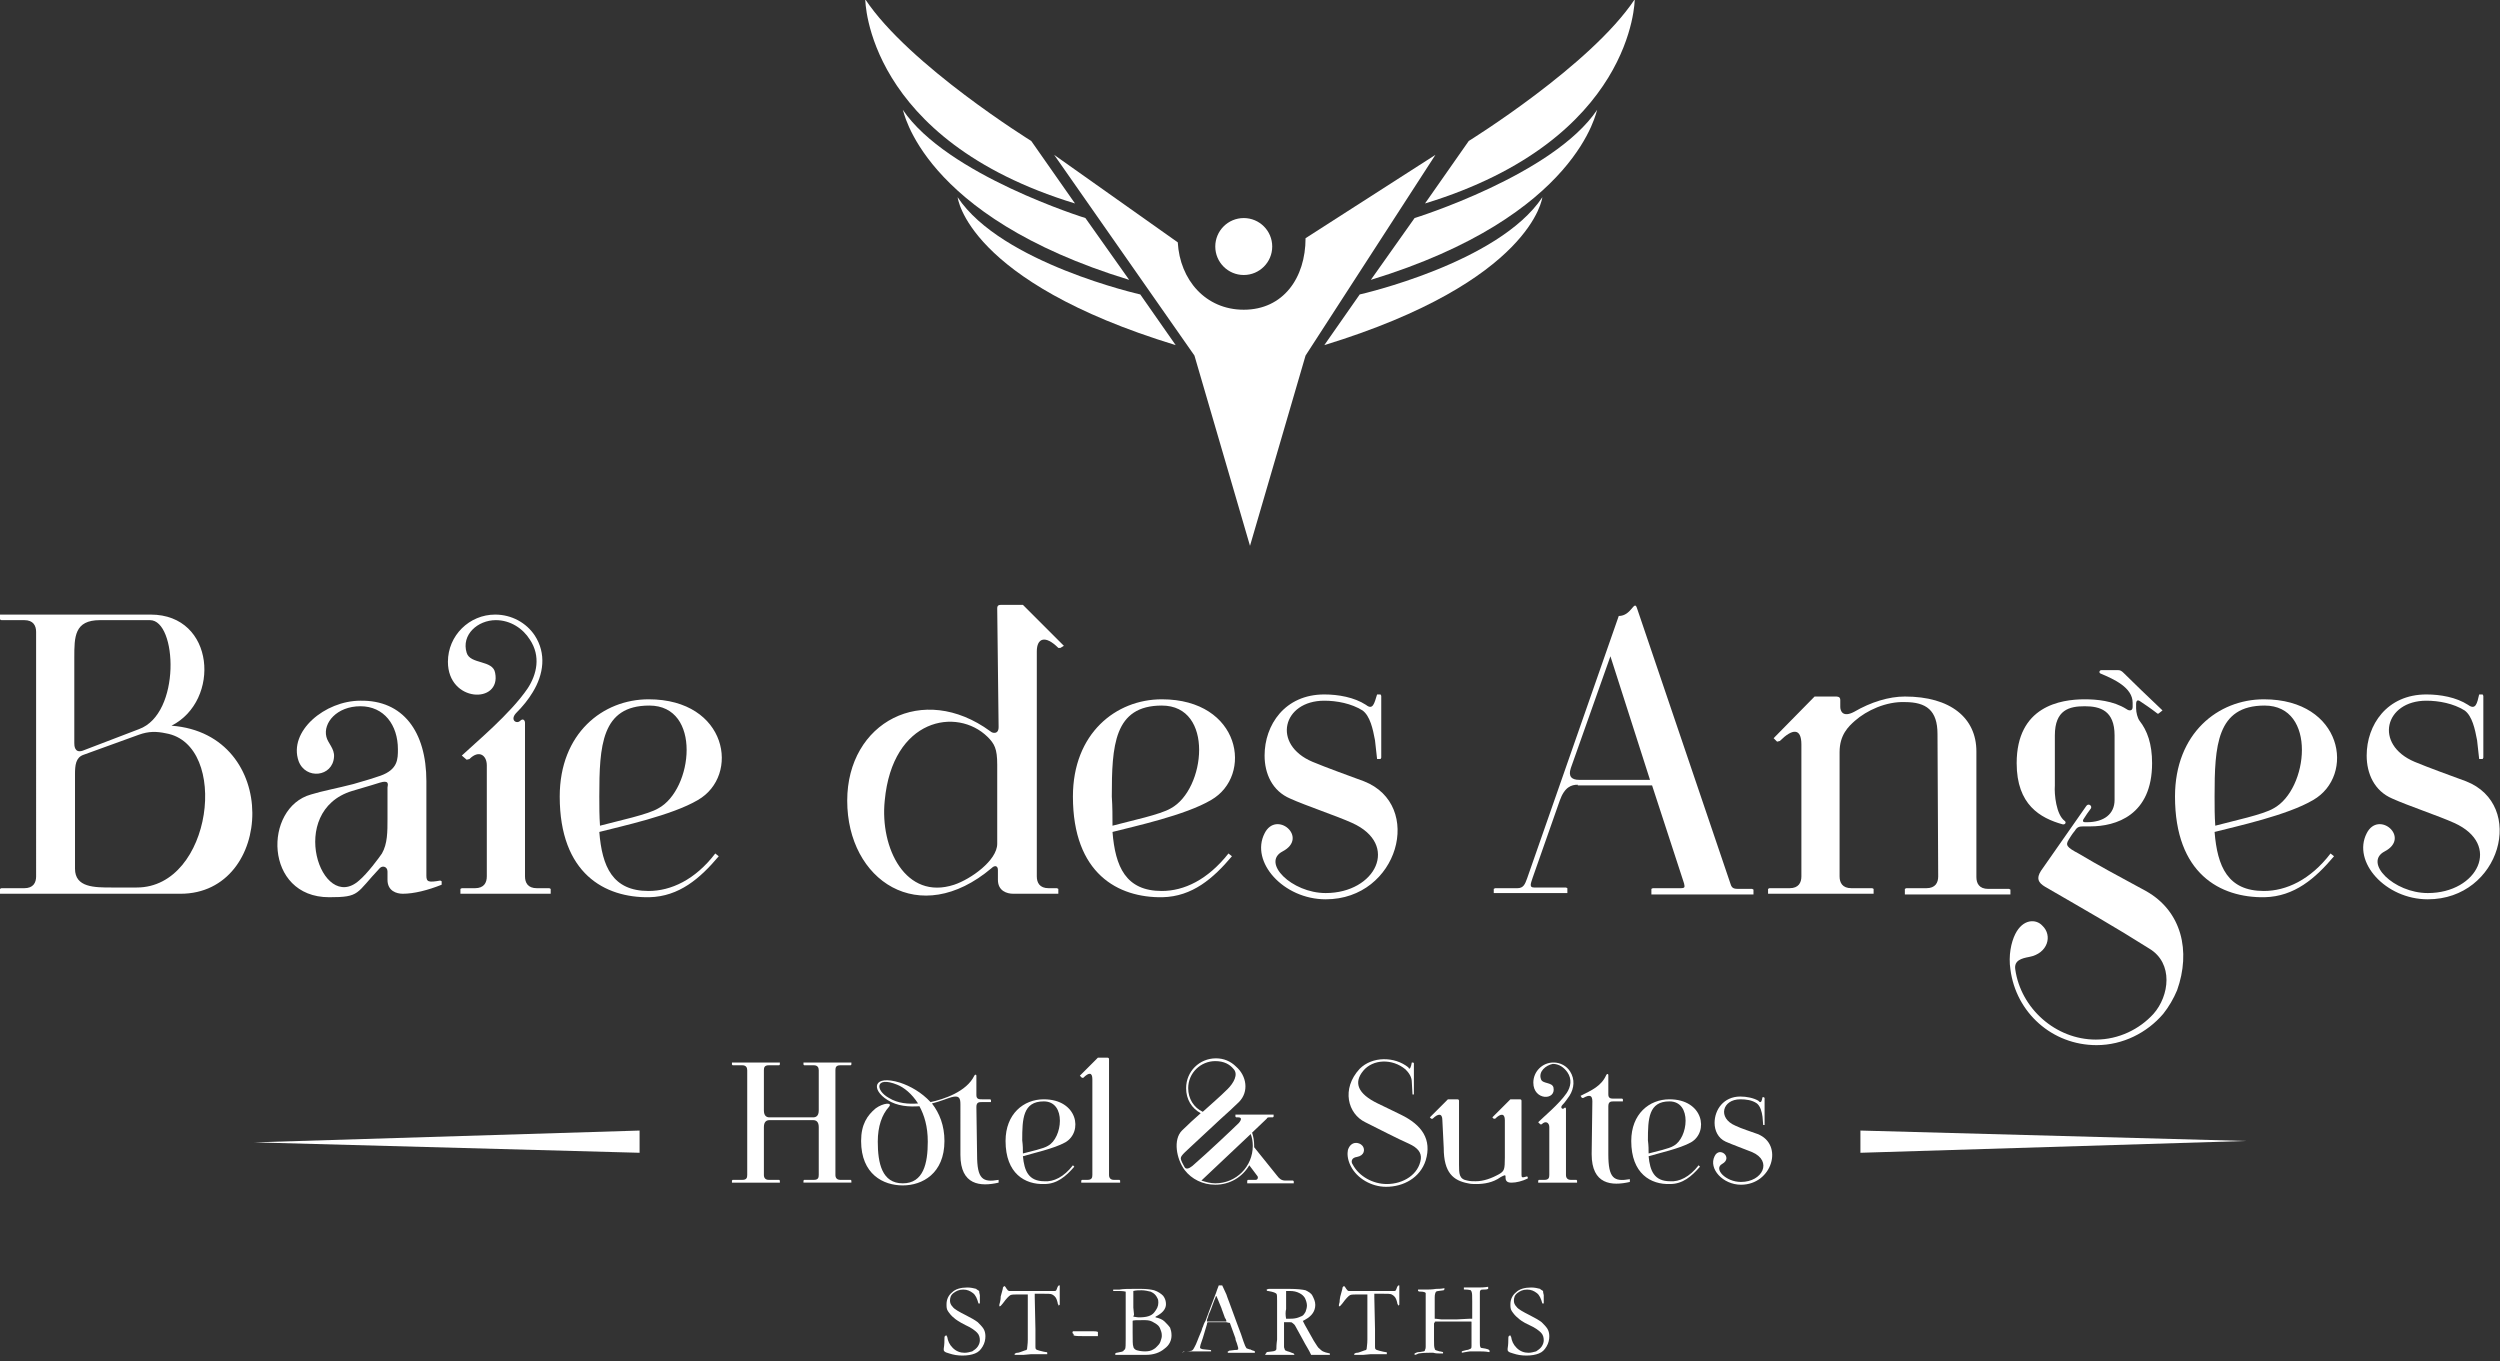 <svg xmlns="http://www.w3.org/2000/svg" xmlns:xlink="http://www.w3.org/1999/xlink" id="Calque_1" x="0px" y="0px" viewBox="0 0 360 196" style="enable-background:new 0 0 360 196;" xml:space="preserve"><rect x="0" y="0" width="360" height="196" fill="#333333" stroke="none"/><style type="text/css">	.st0{fill:#FFFFFF;}</style><circle class="st0" cx="179.1" cy="35.5" r="4.1"></circle><path class="st0" d="M188,34.3C188,34.3,188,34.3,188,34.3c0,5.7-3.2,10.3-8.9,10.3c-5.5,0-9.2-4.3-9.5-9.7l-17.8-12.6l20.2,28.9 l8,27.4l8-27.4l18.7-28.9L188,34.3z"></path><path class="st0" d="M205.2,29.3l6.3-9c0,0,17.6-10.9,23.9-20.4C235.4,0,235.3,20.1,205.2,29.3z"></path><path class="st0" d="M197.4,40.3l6.3-8.9c0,0,20-6.2,26.3-15.6C229.9,15.7,227.5,31.1,197.4,40.3z"></path><path class="st0" d="M190.7,49.7l5.1-7.3c0,0,20-4.5,26.3-14C222.1,28.4,220.7,40.5,190.7,49.7z"></path><g>	<path class="st0" d="M154.8,29.3l-6.3-9c0,0-17.6-10.9-23.9-20.4C124.6,0,124.7,20.1,154.8,29.3z"></path>	<path class="st0" d="M162.6,40.3l-6.3-8.9c0,0-20-6.2-26.3-15.6C130.1,15.7,132.5,31.1,162.6,40.3z"></path>	<path class="st0" d="M169.3,49.7l-5.1-7.3c0,0-20-4.5-26.3-14C137.9,28.4,139.2,40.5,169.3,49.7z"></path></g><g>	<path class="st0" d="M0,128.7V128l0.2-0.1h3.3c1.3,0,1.7-0.8,1.7-1.7V91c0-0.9-0.4-1.7-1.7-1.7H0.2L0,89.2v-0.7h21.7  c9.3,0,10.1,12.4,3,16c15.8,1.2,14.8,24.2,1.3,24.2h-10H0z M20,105c6.1-2.2,5.5-15.7,1.6-15.7h-7.2c-3.7,0-3.7,2.4-3.7,5.4v12.3  c0,0.3,0,1.5,1.2,1.1L20,105z M19.7,127.8c10.9,0,13.4-20.6,4.2-22.2c-1.4-0.3-2.5-0.3-3.9,0.2l-8,2.9c-1.1,0.4-1.2,1.5-1.2,2.8  v13.6c0,2.7,2.8,2.7,5.3,2.7C16.1,127.8,19.7,127.8,19.7,127.8z"></path>	<path class="st0" d="M58,128.7c-0.9,0-2.2-0.4-2.2-2c0-0.5,0-0.6,0-1.2c0-0.7-0.7-0.9-1.1-0.5c-3.5,3.7-2.8,4.2-7.3,4.2  c-9.4,0-9.5-12.9-2.6-14.8c1.6-0.5,3.8-0.9,6.1-1.5c2.4-0.7,2.4-0.7,3.9-1.2c2.5-0.9,2.5-2.4,2.5-3.8c0-3.5-2-6.2-5.4-6.2  c-3.4,0-5.4,2.4-4.9,4.4c0.2,0.9,1.2,1.7,1.1,2.9c-0.2,2.9-4.1,3.3-5.1,0.6c-1.5-4.3,3.8-8.7,8.9-8.7c6.1-0.1,9.5,4.4,9.5,11.6  v13.6c0,0.9,0.3,1,2,0.7l0.2,0.1v0.5C61.6,128.2,59.6,128.7,58,128.7z M54.7,112.7c-1,0.3-0.9,0.3-4,1.2c-9.5,2.9-4.4,17.7,1,12.9  c1.2-1,2.9-3.3,3.3-3.9c0.8-1.4,0.8-3.1,0.8-5c0-1.3,0-2.9,0-4.5C55.9,112.9,56,112.3,54.7,112.7z"></path>	<path class="st0" d="M67.2,94c0.5,1.7,3.8,1,4.1,2.9c0.9,4.5-6.8,4.3-6.8-1.6c0-3.8,3.1-6.8,6.8-6.8c2.4,0,4.5,1.2,5.7,3  c1.7,2.6,1.3,5.6-0.3,8.2c-0.6,1-1.4,2-2.4,3c-0.9,1,0.1,1.6,0.6,1.1c0.4-0.4,0.7-0.1,0.7,0.3v22.1c0,0.9,0.4,1.7,1.7,1.7h1.8  l0.2,0.1v0.7h-13V128l0.2-0.1h1.9c1.3,0,1.7-0.8,1.7-1.7v-16c0-1.4-1.1-2.3-2.5-0.9l-0.4,0.1l-0.7-0.6c1.9-1.8,7-6,9.5-9.7  c1.3-2,1.9-4.6,0.3-7c-1-1.6-2.8-2.8-4.9-2.8C68.8,89.3,66.4,91.4,67.2,94z"></path>	<path class="st0" d="M103,122.9l0.5,0.4c-2.7,3.2-5.7,5.8-10,5.9c-6.4,0.1-12.9-3.4-12.9-14.5c0-9.1,6.2-14,12.8-14  c11.4,0,13.2,11,7.1,14.5c-3.7,2.2-11.1,3.8-14.2,4.6c0.4,5,1.9,8.5,7.1,8.5C96.6,128.3,100.1,126.7,103,122.9z M86.4,118.9  c2.6-0.7,6.9-1.6,8.4-2.5c5-2.7,6.3-14.8-1.3-14.8c-6.9,0-7.2,5.8-7.2,13.1C86.3,116.2,86.3,117.5,86.4,118.9z"></path>	<path class="st0" d="M143.6,87.6c0-0.5,0.3-0.5,0.7-0.5h3l5.9,5.9l-0.5,0.3l-0.3,0c-1.9-1.9-3.1-1.4-3.1,0.5c0,5.6,0,27.7,0,32.4  c0,0.9,0.4,1.7,1.7,1.7h1.2l0.2,0.1v0.7h-6.5c-0.9,0-2.2-0.4-2.2-2c0-0.5,0-0.7,0-1.4c0-0.7-0.5-0.7-0.9-0.3  c-10.4,8.8-20.8,1.8-20.8-9.7c0-11.3,10.9-17.1,20.6-10c0.3,0.3,1.2,0.5,1.2-0.6L143.6,87.6L143.6,87.6z M127.4,115.3  c-0.7,6.8,3,14.4,10,12.1c2.4-0.8,6.2-3.5,6.2-5.9c0-0.7,0-7.7,0-11.4c0-2.3-0.4-3-1.4-4C137.8,101.8,128.5,103.4,127.4,115.3z"></path>	<path class="st0" d="M176.9,122.9l0.5,0.4c-2.7,3.2-5.7,5.8-10,5.9c-6.4,0.1-12.9-3.4-12.9-14.5c0-9.1,6.2-14,12.8-14  c11.4,0,13.2,11,7.1,14.5c-3.7,2.2-11.1,3.8-14.2,4.6c0.4,5,1.9,8.5,7.1,8.5C170.5,128.3,173.9,126.7,176.9,122.9z M160.2,118.9  c2.6-0.7,6.9-1.6,8.4-2.5c5-2.7,6.3-14.8-1.3-14.8c-6.9,0-7.2,5.8-7.2,13.1C160.2,116.2,160.2,117.5,160.2,118.9z"></path>	<path class="st0" d="M198.3,100h0.5l0.1,0.2v8.9l-0.1,0.2h-0.5l-0.3-2.7c-0.3-1.6-0.7-3.5-1.8-4.3c-1.6-1-3.7-1.4-5.5-1.4  c-6,0-7.6,6.3-1.7,8.8c1.9,0.8,5.5,2.1,7.4,2.8c8.7,3.4,5,17-5.5,17c-6.1,0-10.9-5.4-8.8-9.5c1.7-3.4,6.4,0.6,2.6,2.6  c-3.1,1.6,1.3,6,6.2,6c7.2,0,10.7-7,3.8-10.1c-2.2-1-6.7-2.5-8.9-3.5c-2.6-1.1-3.7-3.6-3.7-6.2c0-4.4,2.9-8.8,8.6-8.8  c2,0,4.3,0.4,6,1.5C197.7,102.3,197.9,101.3,198.3,100z"></path>	<path class="st0" d="M227.2,113c-0.9,0-1.9,0.3-2.6,2.3l-3.9,11.1c-0.3,0.9-0.5,1.4,0.2,1.4h4.6l0.2,0.1v0.7h-10.6V128l0.2-0.1h3.2  c0.9,0,1.1-0.6,1.4-1.4l13.2-37.8c1.8,0,2.2-2.3,2.6-1.2l13.5,39.8c0.2,0.7,0.6,0.7,1.3,0.7h1.8l0.2,0.1v0.7h-14.7V128l0.2-0.1h4  c0.7,0,0.6-0.2,0.5-0.7l-4.6-14.1H227.2z M231.9,94.5l-5.7,16.1c-0.4,1.2,0.1,1.7,1.2,1.7h10.2L231.9,94.5z"></path>	<path class="st0" d="M279,105.7c0-3.4-1.6-4.6-4.7-4.6c-2.7-0.1-5.5,1.2-7.2,2.7c-0.9,0.8-2.2,2-2.2,4.5v17.9  c0,0.9,0.4,1.7,1.7,1.7h3l0.2,0.1v0.7h-15.2V128l0.2-0.1h2.9c1.3,0,1.7-0.8,1.7-1.7v-19c0-2.4-1.3-2.3-3.1-0.5l-0.4,0.1l-0.5-0.5  l5.9-6h3c0.3,0,0.7,0,0.7,0.5v1c0,0.5,0.3,1.6,2,0.7c2.4-1.4,5-2.2,7.3-2.2c6.6,0,10.3,3.1,10.3,7.9v18.1c0,0.9,0.4,1.7,1.7,1.7h3  l0.2,0.1v0.7h-15.2V128l0.2-0.1h2.9c1.3,0,1.7-0.8,1.7-1.7L279,105.7L279,105.7z"></path>	<path class="st0" d="M297.3,118.2c0.3,0.2,0.1,0.6-0.3,0.5c-3.2-0.9-6.6-2.8-6.6-8.8c0-8.2,6.3-9.2,9.8-9.2c1.7,0,4.1,0.2,6,1.4  c0.4,0.3,0.9,0.3,0.9-0.3c0-0.3,0-0.3,0-0.6c0-2.2-2.7-3.4-4.6-4.2c-0.3-0.1-0.2-0.5,0.1-0.5h2.4c0.3,0,0.5,0.1,0.8,0.4  c1.6,1.6,3.4,3.3,5.6,5.4l-0.5,0.4c-0.1,0.1-0.2,0.1-0.3,0c-0.9-0.7-1.8-1.3-2.4-1.7c-0.4-0.3-0.6-0.1-0.6,0.4c0,0.2,0,0.3,0,0.6  c0,0.6,0.2,1.4,0.5,1.8c1.1,1.4,1.8,3.3,1.8,6.1c0,7.5-5.2,9.1-8.9,9.1h-1c-0.6,0-0.9,0.1-1.2,0.6c-0.5,0.6-0.7,1-0.9,1.3  c-0.5,0.8-0.3,1.1,1.4,2c3.2,1.9,5.1,2.9,9.7,5.4c5.2,2.9,6.5,8.7,4.5,14.3c-0.5,1.2-1.2,2.4-2,3.4c-2.3,2.7-5.8,4.5-9.6,4.5  c-6.4,0-11.6-4.7-12.4-10.9c-0.3-2,0.1-3.9,0.7-5.1c1.1-2.2,3-2.2,3.9-1.2c1.5,1.4,0.8,4-1.9,4.5c-1.1,0.2-2.2,0.5-2,1.8  c0.8,5.6,5.8,10.1,11.6,10.1c3.3,0,6.3-1.5,8.3-3.7c2.3-2.6,2.9-7.3-0.6-9.4c-4.9-3.1-9.3-5.6-15-8.9c-1-0.6-1.3-1.2-0.6-2.3  l6.5-9.3c0.3-0.5,0.9-0.1,0.7,0.3c-0.1,0.1-1,1.4-1.1,1.6c-0.1,0.2-0.1,0.4,0.3,0.4h0.2c2.5,0,4-1.2,4-3.2c0-1,0-8.5,0-9.3  c0-3.6-2.1-4.2-4.3-4.2c-2.2,0-4.3,0.5-4.3,4.2c0,0.8,0,6.2,0,7.2C295.8,114.4,296.1,117.3,297.3,118.2z"></path>	<path class="st0" d="M335.6,122.9l0.5,0.4c-2.7,3.2-5.7,5.8-10,5.9c-6.4,0.1-12.9-3.4-12.9-14.5c0-9.1,6.2-14,12.8-14  c11.4,0,13.2,11,7.1,14.5c-3.7,2.2-11.1,3.8-14.2,4.6c0.4,5,1.9,8.5,7.1,8.5C329.2,128.3,332.7,126.7,335.6,122.9z M319,118.9  c2.6-0.7,6.9-1.6,8.4-2.5c5-2.7,6.3-14.8-1.3-14.8c-6.9,0-7.2,5.8-7.2,13.1C318.9,116.2,318.9,117.5,319,118.9z"></path>	<path class="st0" d="M357,100h0.5l0.1,0.2v8.9l-0.1,0.2h-0.5l-0.3-2.7c-0.3-1.6-0.7-3.5-1.8-4.3c-1.6-1-3.7-1.4-5.5-1.4  c-6,0-7.6,6.3-1.7,8.8c1.9,0.8,5.5,2.1,7.4,2.8c8.7,3.4,5,17-5.5,17c-6.1,0-10.9-5.4-8.8-9.5c1.7-3.4,6.4,0.6,2.6,2.6  c-3.1,1.6,1.3,6,6.2,6c7.2,0,10.7-7,3.8-10.1c-2.2-1-6.7-2.5-8.9-3.5c-2.6-1.1-3.7-3.6-3.7-6.2c0-4.4,2.9-8.8,8.6-8.8  c2,0,4.3,0.4,6,1.5C356.5,102.3,356.7,101.3,357,100z"></path></g><g>	<g>		<path class="st0" d="M141,185.9c0,0.3,0.1,0.5,0.1,0.6l0,0.7c0,0.3,0,0.5,0,0.5c0,0-0.1,0-0.1,0l-0.1,0c-0.2-0.7-0.4-1.2-0.8-1.5   c-0.4-0.3-0.8-0.5-1.4-0.5c-0.6,0-1,0.2-1.4,0.5s-0.5,0.7-0.5,1.1c0,0.3,0.1,0.6,0.4,0.9c0.2,0.3,0.9,0.7,1.9,1.2   c0.8,0.4,1.3,0.7,1.7,1c0.3,0.3,0.6,0.6,0.8,0.9c0.2,0.3,0.3,0.7,0.3,1.1c0,0.5-0.1,1-0.4,1.5c-0.3,0.5-0.6,0.8-1.1,1   c-0.5,0.2-1.1,0.3-1.8,0.3c-0.7,0-1.3-0.1-1.9-0.3c-0.4-0.1-0.6-0.2-0.7-0.3s-0.1-0.2-0.1-0.2c0-0.1,0-0.1,0-0.2   c0.1-0.6,0.1-1.1,0.1-1.4c0-0.2,0-0.4,0.1-0.4c0,0,0.1-0.1,0.1-0.1c0,0,0.1,0,0.1,0c0,0,0,0.1,0.1,0.2c0.1,0.6,0.3,1.1,0.8,1.6   c0.5,0.5,1.1,0.7,1.7,0.7c0.4,0,0.7-0.1,1.1-0.2c0.3-0.2,0.6-0.4,0.8-0.7s0.3-0.6,0.3-0.9c0-0.4-0.1-0.8-0.4-1.1   c-0.3-0.3-0.8-0.7-1.7-1.1c-0.8-0.4-1.4-0.8-1.6-1c-0.4-0.3-0.7-0.7-0.9-1c-0.2-0.3-0.2-0.6-0.2-1c0-0.7,0.3-1.3,0.8-1.7   c0.5-0.5,1.3-0.7,2.2-0.7c0.5,0,0.9,0.1,1.3,0.2C140.5,185.6,140.7,185.7,141,185.9z"></path>		<path class="st0" d="M144.1,186.7l0.3-1.1c0-0.1,0-0.2,0.1-0.3c0,0,0.1-0.1,0.1-0.1c0.1,0,0.2,0.1,0.3,0.3   c0.1,0.2,0.2,0.2,0.2,0.3c0.1,0,0.1,0.1,0.2,0.1l0.1,0l0.3,0l1.7,0l2,0h0.6l1.1,0c0,0,0.1,0,0.2,0c0.3,0,0.5,0,0.6,0   c0.1,0,0.1,0,0.2-0.1c0,0,0.1-0.2,0.2-0.5c0.1-0.1,0.1-0.2,0.2-0.2c0,0,0.1,0,0.1,0c0,0.1,0,0.2,0,0.3l0,0.3l0,0.6   c0,0.2,0,0.6,0,1.5c0,0.1,0,0.1,0,0.1c-0.1,0-0.1,0.1-0.1,0.1c0,0-0.1,0-0.1-0.1s-0.1-0.1-0.1-0.3c-0.1-0.4-0.2-0.7-0.4-0.9   c-0.1-0.1-0.2-0.2-0.4-0.3s-0.6-0.1-1.3-0.1c-0.6,0-1,0-1.2,0c0,0.2,0,0.4,0,0.5l0.1,4.6c0,0.2,0,0.5,0,1l0,1l0,0.5   c0,0.2,0,0.3,0.1,0.4c0.1,0.1,0.2,0.1,0.5,0.2c0.4,0.1,0.8,0.2,0.9,0.2c0.1,0,0.2,0,0.2,0.1v0.2l-1,0c-0.6,0-1,0-1.3,0l-1.1,0.1   l-0.8,0c-0.2,0-0.4,0-0.4,0l-0.1,0c0-0.1,0-0.2,0.1-0.2c0,0,0.1-0.1,0.3-0.1c0.2,0,0.4-0.1,0.7-0.2s0.5-0.2,0.6-0.2   c0,0,0.1-0.1,0.1-0.2c0-0.2,0.1-0.6,0.1-1.3v-1.2l0-2.7l0-0.6l0-2c-0.3,0-0.7,0-1.2,0c-0.7,0-1.1,0-1.3,0.1   c-0.2,0.1-0.6,0.5-1.1,1.2c-0.2,0.2-0.3,0.4-0.4,0.4l-0.1,0c0,0,0-0.1,0-0.1c0-0.1,0-0.2,0.1-0.5   C144.1,187.1,144.1,186.8,144.1,186.7z"></path>		<path class="st0" d="M154.5,191.7h0.1l0.6,0l1,0l0.7,0l0.4,0c0.3,0,0.6,0,0.8,0.1l0,0.6c-0.3,0-0.5,0-0.7,0c-0.2,0-0.3,0-0.5,0   c-0.2,0-0.4,0-0.4,0l-0.3,0c-0.1,0-0.2,0-0.3,0c-0.6,0-1,0-1.3-0.1l0-0.2C154.4,192,154.4,191.9,154.5,191.7z"></path>		<path class="st0" d="M160.3,185.9v-0.2c0.1,0,0.1,0,0.2,0l0.7,0c0.6-0.1,1.2-0.1,1.9-0.1c0.3,0,0.7,0,1.3,0c0.8,0,1.4,0.1,1.8,0.2   c0.6,0.2,1,0.5,1.3,0.8c0.3,0.4,0.4,0.8,0.4,1.2c0,0.7-0.5,1.3-1.5,1.8l0,0.1c0.5,0.1,1,0.3,1.3,0.6c0.3,0.3,0.6,0.6,0.8,0.9   c0.1,0.3,0.2,0.6,0.2,1.1c0,0.7-0.3,1.4-1,1.9c-0.7,0.6-1.6,0.9-2.7,0.9h-1.1l-1.1,0c-1,0-1.6,0-1.7,0c-0.2,0-0.3,0-0.5,0v-0.1   c0-0.1,0-0.1,0-0.1c0,0,0.1-0.1,0.2-0.1c0.6-0.1,1-0.2,1-0.3s0.1-0.1,0.2-0.2c0.1-0.2,0.1-0.7,0.1-1.5c0-0.1,0-0.2,0-0.3   c0-0.3,0-0.5,0-0.6v-0.8c0-1.3,0-2.4,0-3.4l0-1.5l0-0.2c-0.4-0.1-0.8-0.1-1.1-0.1C160.6,185.9,160.4,185.9,160.3,185.9z    M163.2,189.6c0.2,0,0.5,0.1,0.8,0.1c1.1,0,1.8-0.2,2.2-0.7s0.6-0.9,0.6-1.4c0-0.2,0-0.4-0.1-0.6s-0.2-0.4-0.4-0.6   c-0.2-0.2-0.4-0.3-0.6-0.4c-0.4-0.1-0.9-0.2-1.3-0.2c-0.4,0-0.8,0-1.2,0.1c0,0.1,0,0.2,0,0.2c0,0.1,0,0.2,0,0.4c0,0.1,0,0.3,0,0.4   l0,0.9l0,0.5l0.1,1L163.2,189.6z M164.9,194.6c0.5,0,0.9-0.1,1.2-0.3c0.2-0.1,0.3-0.2,0.5-0.4c0.2-0.2,0.4-0.4,0.5-0.7   c0.1-0.3,0.2-0.6,0.2-0.8c0-0.2,0-0.4-0.1-0.7c-0.1-0.3-0.2-0.6-0.4-0.8s-0.5-0.4-0.9-0.6s-0.8-0.2-1.3-0.2c-0.9,0-1.4,0-1.5,0.1   c0,0.1,0,0.2,0,0.2l0,0.3l0,0.6v0.6c0,1.1,0,1.8,0.1,2c0,0.2,0.2,0.4,0.4,0.5C163.9,194.5,164.3,194.6,164.9,194.6z"></path>		<path class="st0" d="M170.3,194.7c0.1,0,0.1-0.1,0.2-0.1h0.2c0,0,0.1,0,0.2,0c0.4,0,0.6-0.1,0.7-0.1c0.2-0.1,0.3-0.3,0.4-0.5   c0.3-0.5,0.5-1.2,0.9-2.1c0.2-0.4,0.2-0.7,0.3-0.8c0.1-0.3,0.2-0.6,0.4-0.9l0.7-1.9c0.1-0.3,0.4-1,0.8-2.1   c0.1-0.3,0.2-0.6,0.4-1.1l0.2,0l0.3,0c0.2,0.4,0.4,0.9,0.6,1.3c0.1,0.3,0.2,0.6,0.4,1.1l1.1,3l0.6,1.6c0.3,0.9,0.5,1.5,0.6,1.7   c0.1,0.2,0.2,0.4,0.3,0.4c0,0,0.1,0,0.3,0.1c0.2,0,0.3,0.1,0.3,0.1c0.2,0.1,0.4,0.1,0.5,0.2c0,0.1,0,0.1,0,0.1c0,0,0,0.1,0,0.1   c-0.2,0-0.3,0-0.3,0c-0.2,0-0.7,0-1.3,0l-0.7,0l-0.9,0c-0.1,0-0.1,0-0.2,0s-0.1,0-0.2,0h-0.2c-0.1,0-0.1,0-0.1,0   c0-0.1,0-0.1,0-0.2c0.1,0,0.1,0,0.2-0.1l0.8-0.1c0.2,0,0.4,0,0.5-0.1c0-0.1,0-0.2,0-0.2c0-0.1-0.1-0.3-0.2-0.7   c-0.1-0.2-0.2-0.5-0.2-0.7c-0.1-0.2-0.3-0.9-0.8-2.2c-0.2,0-0.4-0.1-0.5-0.1l-1.6,0l-0.5,0c-0.2,0-0.4,0-0.6,0   c-0.1,0.1-0.1,0.3-0.1,0.3l-0.6,2c-0.3,0.8-0.4,1.2-0.4,1.3c0,0,0,0.1,0.1,0.2c0.1,0,0.2,0.1,0.4,0.1l1,0.1c0.1,0,0.1,0.1,0.1,0.1   c0,0,0,0.1,0,0.1c-0.2,0-0.4,0-0.5,0c-0.4,0-0.8,0-1.4,0c-0.2,0-0.4,0-0.5,0s-0.3,0-0.5,0c-0.2,0-0.3,0-0.4,0c-0.1,0-0.3,0-0.5,0   v0C170.2,194.8,170.2,194.8,170.3,194.7z M173.8,190.3c0.5,0,1.1,0,1.8,0c0.4,0,0.7,0,1,0c0-0.2-0.1-0.4-0.2-0.5   c-0.3-0.9-0.5-1.3-0.5-1.4l-0.7-1.7l-0.1-0.1c0,0.1-0.1,0.3-0.3,0.8c-0.3,0.8-0.5,1.4-0.7,1.8c-0.1,0.2-0.1,0.4-0.2,0.6   c-0.1,0.2-0.1,0.3-0.1,0.4C173.8,190.1,173.8,190.2,173.8,190.3L173.8,190.3z"></path>		<path class="st0" d="M182.4,194.7c0.7-0.1,1.1-0.1,1.2-0.2c0.1,0,0.1-0.1,0.2-0.2v-0.1c0-0.1,0-0.6,0.1-1.3c0-0.2,0-0.4,0-0.6   l0-0.9l0-1l0-1.8l0-1.3c0-0.6,0-0.9-0.1-1c-0.1-0.1-0.3-0.2-0.7-0.3c-0.4-0.1-0.6-0.1-0.6-0.1c0,0-0.1-0.1-0.1-0.1   c0,0,0-0.1,0-0.1c0,0,0.2-0.1,0.3-0.1c0,0,0.1,0,0.2,0s0.2,0,0.3,0h0.6l1.9,0c1.1,0,1.9,0.1,2.3,0.2c0.4,0.2,0.8,0.4,1,0.8   s0.4,0.8,0.4,1.3c0,0.9-0.5,1.6-1.4,2.1c-0.2,0.1-0.3,0.2-0.4,0.2c0.2,0.4,0.4,0.8,0.7,1.3l0.9,1.6c0.4,0.6,0.6,1,0.8,1.1   c0.1,0.1,0.3,0.3,0.5,0.4c0.2,0.1,0.5,0.2,1,0.3c0,0,0,0.1,0,0.1s0,0.1,0,0.1c-0.7,0-1.5,0-2.4,0c-0.1,0-0.2,0-0.3,0   c-0.3-0.7-0.8-1.4-1.2-2.2l-1.1-2c-0.1-0.2-0.3-0.3-0.4-0.4s-0.2-0.1-0.4-0.1l-0.6,0l-0.2,0c0,0.2,0,0.5,0,1v2.5   c0,0.1,0,0.2,0.1,0.4c0,0.1,0.1,0.2,0.2,0.2c0.1,0.1,0.4,0.1,0.8,0.3l0.3,0.1c0,0.1,0.1,0.1,0.1,0.2c-0.1,0-0.2,0-0.3,0   c-0.4,0-0.7,0-0.9,0c-0.1,0-0.2,0-0.2,0l-1,0l-1,0c0,0-0.3,0-0.7,0l-0.1,0l0-0.1C182.3,194.9,182.4,194.8,182.4,194.7z    M185.2,189.9c0.1,0,0.2,0,0.3,0c0.4,0,0.8,0,1.2-0.1c0.3-0.1,0.6-0.2,0.8-0.3c0.2-0.1,0.4-0.4,0.5-0.6c0.1-0.3,0.2-0.6,0.2-0.9   c0-0.3-0.1-0.7-0.3-1.1c-0.2-0.3-0.4-0.5-0.8-0.7c-0.4-0.2-0.8-0.3-1.4-0.3c-0.1,0-0.3,0-0.5,0c0,0.3,0,0.4,0,0.6l0,1.4l0,0.6   C185.1,188.9,185.1,189.4,185.2,189.9z"></path>		<path class="st0" d="M193,186.7l0.3-1.1c0-0.1,0-0.2,0.1-0.3c0,0,0.1-0.1,0.1-0.1c0.1,0,0.2,0.1,0.3,0.3c0.1,0.2,0.2,0.2,0.2,0.3   c0.1,0,0.1,0.1,0.2,0.1l0.1,0l0.3,0l1.7,0l2,0h0.6l1.1,0c0,0,0.1,0,0.2,0c0.3,0,0.5,0,0.6,0c0.1,0,0.1,0,0.2-0.1   c0,0,0.1-0.2,0.2-0.5c0.1-0.1,0.1-0.2,0.2-0.2c0,0,0.1,0,0.1,0c0,0.1,0,0.2,0,0.3l0,0.3l0,0.6c0,0.2,0,0.6,0,1.5   c0,0.1,0,0.1,0,0.1c-0.1,0-0.1,0.1-0.1,0.1c0,0-0.1,0-0.1-0.1s-0.1-0.1-0.1-0.3c-0.1-0.4-0.2-0.7-0.4-0.9   c-0.1-0.1-0.2-0.2-0.4-0.3s-0.6-0.1-1.3-0.1c-0.6,0-1,0-1.2,0c0,0.2,0,0.4,0,0.5l0.1,4.6c0,0.2,0,0.5,0,1l0,1l0,0.5   c0,0.2,0,0.3,0.1,0.4c0.1,0.1,0.2,0.1,0.5,0.2c0.4,0.1,0.8,0.2,0.9,0.2c0.1,0,0.2,0,0.2,0.1v0.2l-1,0c-0.6,0-1,0-1.3,0l-1.1,0.1   l-0.8,0c-0.2,0-0.4,0-0.4,0l-0.1,0c0-0.1,0-0.2,0.1-0.2c0,0,0.1-0.1,0.3-0.1c0.2,0,0.4-0.1,0.7-0.2c0.3-0.1,0.5-0.2,0.6-0.2   c0,0,0.1-0.1,0.1-0.2c0-0.2,0.1-0.6,0.1-1.3v-1.2l0-2.7l0-0.6l0-2c-0.3,0-0.7,0-1.2,0c-0.7,0-1.1,0-1.3,0.1   c-0.2,0.1-0.6,0.5-1.1,1.2c-0.2,0.2-0.3,0.4-0.4,0.4l-0.1,0c0,0,0-0.1,0-0.1c0-0.1,0-0.2,0.1-0.5C192.9,187.1,193,186.8,193,186.7   z"></path>		<path class="st0" d="M203.7,195.1l0-0.2c0.2-0.1,0.4-0.2,0.6-0.2c0.3,0,0.6-0.1,0.7-0.1c0.1,0,0.2-0.1,0.2-0.2   c0.1-0.2,0.1-0.3,0.1-0.5l0-0.6l0-0.5l0-0.6c0-0.2,0-0.6,0-0.9c0-0.4,0-0.6,0-0.6v-2c0-0.3,0-0.7,0-1c0-0.4,0-0.6,0-0.8   c0-0.4,0-0.7,0-0.7s-0.1-0.1-0.1-0.1c-0.1,0-0.2-0.1-0.5-0.1c-0.2,0-0.4,0-0.5-0.1c0-0.1,0-0.1,0-0.1c0,0,0-0.1,0-0.1   c0.1,0,0.2,0,0.3,0l0.7,0c0.5,0,1,0,1.6-0.1c0.3,0,0.7,0,1.2-0.1c0,0,0,0.1,0,0.1c0,0,0,0.1,0,0.1s-0.1,0-0.1,0.1   c-0.6,0.1-1,0.1-1.1,0.2s-0.2,0.4-0.2,0.8c0,0.8,0,1.6,0,2.4l0,0.7c0,0,0.3,0,1,0.1c0.2,0,0.3,0,0.3,0l1.1,0l0.7,0l1.9-0.1   c0.2,0,0.4,0,0.4,0c0-0.8,0-1.7,0-2.5c0-0.8,0-1.2-0.1-1.4c0-0.1-0.1-0.1-0.1-0.2c0,0-0.3-0.1-0.8-0.1c-0.1,0-0.2,0-0.2,0   c0-0.1,0-0.2,0-0.3c0.2,0,0.3,0,0.3,0l0.5,0c0.4,0,0.9,0,1.3,0c0.3,0,0.8,0,1.4-0.1c0,0.1,0,0.2,0,0.3c-0.2,0.1-0.4,0.1-0.7,0.1   c-0.2,0-0.3,0-0.4,0.1c-0.1,0.1-0.1,0.2-0.1,0.4c0,0.1,0,0.1,0,0.2c0,0.2,0,0.3,0,0.3v0.8l0,0.5l0,0.7l0,1.3l0,1.2   c0,0.2,0,0.6,0,1.1l0,1c0,0.3,0,0.6,0.1,0.7c0,0.1,0.1,0.1,0.1,0.1l0.6,0.1c0.3,0.1,0.5,0.1,0.5,0.2c0.1,0,0.1,0.1,0.1,0.2l0,0.1   l0,0c0,0-0.1,0-0.1,0c-0.5-0.1-1.1-0.1-1.7-0.1c-0.5,0-0.8,0-1,0c-0.2,0-0.6,0.1-1.2,0.2c0-0.1,0-0.1,0-0.1c0,0,0-0.1,0-0.1   c0.2-0.1,0.4-0.1,0.7-0.2c0.2,0,0.4-0.1,0.6-0.2c0.1-0.1,0.1-0.2,0.1-0.4l0-1.1c0-0.3,0-0.5,0-0.5c0-0.4,0-1,0-1.8   c0-0.1,0-0.1-0.1-0.1c-0.1,0-0.8,0-2,0c-0.2,0-0.4,0-0.5,0s-0.4,0-0.7,0s-0.7,0-1,0c-0.2,0-0.3,0-0.4,0c-0.2,0-0.4,0-0.4,0   c-0.1,0-0.2,0-0.2,0.1s-0.1,0.1-0.1,0.2l0,0.5c0,0.1,0,0.5,0,1.4c0,0.2,0,0.3,0,0.4c0,0.7,0,1.1,0.1,1.3c0,0.1,0.1,0.2,0.1,0.2   c0,0,0.2,0.1,0.6,0.2c0.2,0,0.4,0.1,0.5,0.1l0,0.1c0,0,0,0,0,0.1c0,0-0.1,0-0.1,0c0,0-0.1,0-0.1,0c-0.1,0-0.2,0-0.3,0   c-0.2,0-0.6,0-0.9-0.1c-0.2,0-0.5,0-0.6,0c-0.3,0-0.8,0-1.5,0.1C203.9,195.1,203.8,195.1,203.7,195.1z"></path>		<path class="st0" d="M222.2,185.9c0,0.3,0.1,0.5,0.1,0.6l0,0.7c0,0.3,0,0.5,0,0.5c0,0-0.1,0-0.1,0l-0.1,0   c-0.2-0.7-0.4-1.2-0.8-1.5c-0.4-0.3-0.8-0.5-1.4-0.5c-0.6,0-1,0.2-1.4,0.5c-0.4,0.3-0.5,0.7-0.5,1.1c0,0.3,0.1,0.6,0.4,0.9   c0.2,0.3,0.9,0.7,1.9,1.2c0.8,0.4,1.3,0.7,1.7,1c0.3,0.3,0.6,0.6,0.8,0.9s0.3,0.7,0.3,1.1c0,0.5-0.1,1-0.4,1.5   c-0.3,0.5-0.6,0.8-1.1,1c-0.5,0.2-1.1,0.3-1.8,0.3c-0.7,0-1.3-0.1-1.9-0.3c-0.4-0.1-0.6-0.2-0.7-0.3s-0.1-0.2-0.1-0.2   c0-0.1,0-0.1,0-0.2c0.1-0.6,0.1-1.1,0.1-1.4c0-0.2,0-0.4,0.1-0.4c0,0,0.1-0.1,0.1-0.1c0,0,0.1,0,0.1,0c0,0,0,0.1,0.1,0.2   c0.1,0.6,0.3,1.1,0.8,1.6c0.5,0.5,1.1,0.7,1.7,0.7c0.4,0,0.7-0.1,1.1-0.2c0.3-0.2,0.6-0.4,0.8-0.7s0.3-0.6,0.3-0.9   c0-0.4-0.1-0.8-0.4-1.1c-0.3-0.3-0.8-0.7-1.7-1.1s-1.4-0.8-1.6-1c-0.4-0.3-0.7-0.7-0.9-1c-0.2-0.3-0.2-0.6-0.2-1   c0-0.7,0.3-1.3,0.8-1.7c0.5-0.5,1.3-0.7,2.2-0.7c0.5,0,0.9,0.1,1.3,0.2C221.7,185.6,221.9,185.7,222.2,185.9z"></path>	</g>	<g>		<polygon class="st0" points="92.1,166 36.6,164.5 92.1,162.8   "></polygon>		<polygon class="st0" points="267.9,162.8 323.4,164.3 267.9,166   "></polygon>	</g></g><path class="st0" d="M117.9,162.3c0-0.8-0.4-1-0.8-1c-5.1,0-5.3,0-6.3,0c-0.4,0-0.8,0.2-0.8,1v6.9c0,0.4,0.2,0.7,0.7,0.7h1.5 l0.1,0.1v0.3h-6.9V170l0.1-0.1h1.4c0.6,0,0.7-0.3,0.7-0.7v-15.1c0-0.4-0.2-0.7-0.7-0.7h-1.4l-0.1-0.1V153h6.9v0.3l-0.1,0.1h-1.5 c-0.6,0-0.7,0.3-0.7,0.7v5.8c0,0.8,0.4,1,0.8,1c5.1,0,5.3,0,6.3,0c0.4,0,0.8-0.2,0.8-1v-5.8c0-0.4-0.2-0.7-0.7-0.7h-1.4l-0.1-0.1 V153h6.9v0.3l-0.1,0.1H121c-0.6,0-0.7,0.3-0.7,0.7v15.1c0,0.4,0.2,0.7,0.7,0.7h1.5l0.1,0.1v0.3h-6.9V170l0.1-0.1h1.4 c0.6,0,0.7-0.3,0.7-0.7V162.3z"></path><path class="st0" d="M140.7,166.3c0,3.5,0.8,4,3.1,3.6v0.4c-2.6,0.6-5.5,0.4-5.5-4V159c0-0.9-0.2-1.3-1.3-1 c-0.7,0.2-1.6,0.6-2.8,0.9c1.1,1.4,1.8,3.2,1.8,5.4c0,4.7-3.2,6.4-6,6.4s-6-1.6-6-6.4c0-2.4,0.9-3.7,2.1-4.7 c1.1-0.8,2.5-0.9,1.9-0.2c-1,1.1-1.6,2.8-1.6,5c0,3.1,0.6,6,3.6,6s3.6-2.9,3.6-6c0-2.2-0.5-3.8-1.2-5.1c-1.5,0.1-3.2,0-4.6-0.9 c-2.4-1.5-2.1-3.7,1.8-2.5c1.5,0.5,3.1,1.4,4.4,2.8c1.9-0.4,5.2-1.5,6.3-3.8c0.1-0.2,0.3-0.2,0.3,0v2.8c0,0.6,0.4,0.6,0.8,0.6h1.2 l0.1,0.1v0.3h-1.3c-0.4,0-0.8,0-0.8,0.7L140.7,166.3L140.7,166.3z M128,158.1c1.3,0.8,2.8,0.9,4.2,0.8c-0.9-1.4-2-2.3-3-2.7 C126,154.9,126,157,128,158.1z"></path><path class="st0" d="M154.5,167.8l0.2,0.2c-1.2,1.4-2.5,2.5-4.3,2.5c-2.8,0.1-5.6-1.5-5.6-6.2c0-3.9,2.6-6,5.5-6 c4.9,0,5.7,4.7,3.1,6.2c-1.6,0.9-4.8,1.6-6.1,2c0.2,2.1,0.8,3.6,3.1,3.6C151.7,170.2,153.2,169.5,154.5,167.8z M147.3,166.1 c1.1-0.3,3-0.7,3.6-1.1c2.1-1.1,2.7-6.4-0.6-6.4c-3,0-3.1,2.5-3.1,5.6C147.3,165,147.3,165.5,147.3,166.1z"></path><path class="st0" d="M159.7,169.2c0,0.4,0.2,0.7,0.7,0.7h0.8l0.1,0.1v0.3h-5.6V170l0.1-0.1h0.8c0.6,0,0.7-0.3,0.7-0.7v-13.8 c0-1-0.5-1-1.3-0.2l-0.2,0l-0.3-0.3l2.6-2.6h1.3c0.1,0,0.3,0,0.3,0.2L159.7,169.2L159.7,169.2z"></path><path class="st0" d="M170.8,156.7c0-2.4,1.9-4.3,4.3-4.3c1.1,0,2.1,0.4,2.9,1.2c1.5,1.3,1.9,3.6,0.4,5.1c-0.7,0.7-1.6,1.5-2.7,2.5 c-1.5,1.4-3,2.8-4.3,4c-1.3,1.2-1.5,1.4-1.3,1.9c0.1,0.3,0.4,0.8,0.5,1c0.2,0.3,0.6,0.2,1.1-0.2c2.3-2,6-5.5,6.7-6.2 c0.5-0.6,0.3-0.8-0.1-0.8h-0.3l-0.1-0.1l0-0.3h5.5v0.3l-0.1,0.1h-0.5c-0.2,0-0.3,0-0.4,0.2l-2.1,2c0.2,0.6,0.3,1.2,0.3,1.9 c0,0.1,0,0.1,0,0.2l3.3,4.1c0.3,0.4,0.6,0.7,1.2,0.7l1.1,0l0.1,0.1v0.3h-6.7V170l0.1-0.1h1.1c0.3,0,0.4-0.3,0.3-0.5l-1.2-1.6 c-1,1.7-2.8,2.8-4.9,2.8c-1.8,0-3.4-0.8-4.4-2.1c-1.2-1.6-1.7-4.4-0.4-5.7c0.8-0.8,1.9-1.8,2.7-2.5 C171.6,159.6,170.8,158.3,170.8,156.7z M176.8,156.8c0.8-0.8,1.6-2.1,0.8-2.9c-0.5-0.6-1.3-1.1-2.6-1.1c-2.1,0-3.9,1.7-3.9,3.9 c0,1.5,0.8,2.8,2.1,3.4C174.4,159,175.6,158,176.8,156.8z M173,170c0.6,0.2,1.3,0.4,2,0.4c3,0,5.4-2.4,5.4-5.4 c0-0.6-0.1-1.2-0.3-1.7L173,170z"></path><path class="st0" d="M203.3,153h0.2l0.1,0.1v4.4l0,0.1h-0.2l-0.1-1.8c0-0.7-0.4-1.3-0.9-1.8c-1.9-1.6-4.7-1.5-6.1,0.2 c-1.4,1.7-0.8,3.3,2.1,4.7c0.8,0.4,2.1,1,3.3,1.6c3.1,1.5,4.5,3.6,3.6,6.6c-0.8,2.5-3.2,3.8-5.7,3.8c-2.1,0-4.2-1.2-5.1-3 c-0.5-1-0.5-1.8-0.4-2.3c0.4-1.3,1.6-1.2,2.1-0.6c0.4,0.5,0.3,1.4-0.8,1.6c-0.8,0.1-0.9,0.7-0.6,1.1c0.9,1.7,2.9,2.8,4.9,2.8 c2.4,0,4.6-1.4,4.9-3.6c0.1-0.9-0.4-1.6-1.7-2.2c-1.4-0.6-4.9-2.4-6.3-3.1c-2.5-1.2-3.5-4.8-0.8-7.7c1.8-1.8,5-1.8,7-0.2 C203,154.2,203.2,153.6,203.3,153z"></path><path class="st0" d="M207.7,161.3c0-1-0.6-1-1.4-0.2l-0.2,0l-0.2-0.2l2.6-2.6h1.3c0.1,0,0.3,0,0.3,0.2l0,9.2c0,1.3,0,2.1,1.2,2.3 c0.4,0.1,0.8,0.1,1.2,0.1c1.1,0,2.3-0.4,3.5-1.1c0.6-0.4,0.7-0.6,0.7-2.3c0-0.9,0-4.1,0-5.4c0-1-0.6-1-1.4-0.2l-0.2,0l-0.2-0.2 l2.6-2.6h1.3c0.1,0,0.3,0,0.3,0.2v10.7c0,0.4,0.1,0.4,0.8,0.2l0.1,0.1v0.2c-0.8,0.4-1.7,0.6-2.3,0.6c-0.3,0-0.9,0-0.9-0.7 c0-0.2,0,0.5,0-0.2c0-0.3-0.3-0.1-0.7,0.1c-1.1,0.8-2.4,1-3.5,1c-0.4,0-0.8,0-1.2-0.1c-2.1-0.4-3.5-1.5-3.5-5.1L207.7,161.3 L207.7,161.3z"></path><path class="st0" d="M221.9,155.4c0.2,0.7,1.6,0.4,1.8,1.2c0.4,1.9-2.9,1.9-2.9-0.7c0-1.6,1.3-2.9,2.9-2.9c1,0,1.9,0.5,2.4,1.3 c0.7,1.1,0.6,2.4-0.1,3.5c-0.3,0.4-0.6,0.9-1,1.3c-0.4,0.4,0,0.7,0.2,0.5c0.2-0.2,0.3-0.1,0.3,0.1v9.5c0,0.4,0.2,0.7,0.7,0.7h0.8 l0.1,0.1v0.3h-5.6V170l0.1-0.1h0.8c0.6,0,0.7-0.3,0.7-0.7v-6.9c0-0.6-0.5-1-1.1-0.4l-0.2,0l-0.3-0.3c0.8-0.8,3-2.6,4.1-4.2 c0.6-0.9,0.8-2,0.1-3c-0.5-0.7-1.2-1.2-2.1-1.2C222.6,153.4,221.5,154.3,221.9,155.4z"></path><path class="st0" d="M229.3,158.6c0-0.9-0.4-1-1.3-0.5l-0.2,0l-0.2-0.3c1.6-0.8,3-1.4,3.7-3c0.1-0.2,0.3-0.2,0.3,0v2.8 c0,0.6,0.4,0.6,0.8,0.6h1.2l0.1,0.1v0.3h-1.3c-0.4,0-0.8,0-0.8,0.7v6.9c0,3.5,0.8,4,3.1,3.6v0.4c-2.6,0.6-5.5,0.4-5.5-4L229.3,158.6 L229.3,158.6z"></path><path class="st0" d="M244.6,167.8l0.2,0.2c-1.2,1.4-2.5,2.5-4.3,2.5c-2.8,0.1-5.6-1.5-5.6-6.2c0-3.9,2.6-6,5.5-6 c4.9,0,5.7,4.7,3.1,6.2c-1.6,0.9-4.8,1.6-6.1,2c0.2,2.1,0.8,3.6,3.1,3.6C241.8,170.2,243.3,169.5,244.6,167.8z M237.4,166.1 c1.1-0.3,3-0.7,3.6-1.1c2.1-1.1,2.7-6.4-0.6-6.4c-3,0-3.1,2.5-3.1,5.6C237.4,165,237.4,165.5,237.4,166.1z"></path><path class="st0" d="M253.8,158h0.2l0.1,0.1v3.8l0,0.1h-0.2l-0.1-1.2c-0.1-0.7-0.3-1.5-0.8-1.9c-0.7-0.5-1.6-0.6-2.4-0.6 c-2.6,0-3.3,2.7-0.7,3.8c0.8,0.4,2.4,0.9,3.2,1.2c3.8,1.5,2.1,7.3-2.4,7.3c-2.6,0-4.7-2.3-3.8-4.1c0.7-1.5,2.7,0.2,1.1,1.1 c-1.3,0.7,0.5,2.6,2.7,2.6c3.1,0,4.6-3,1.6-4.3c-1-0.4-2.9-1.1-3.8-1.5c-1.1-0.5-1.6-1.6-1.6-2.7c0-1.9,1.3-3.8,3.7-3.8 c0.9,0,1.9,0.2,2.6,0.6C253.6,159,253.7,158.5,253.8,158z"></path></svg>